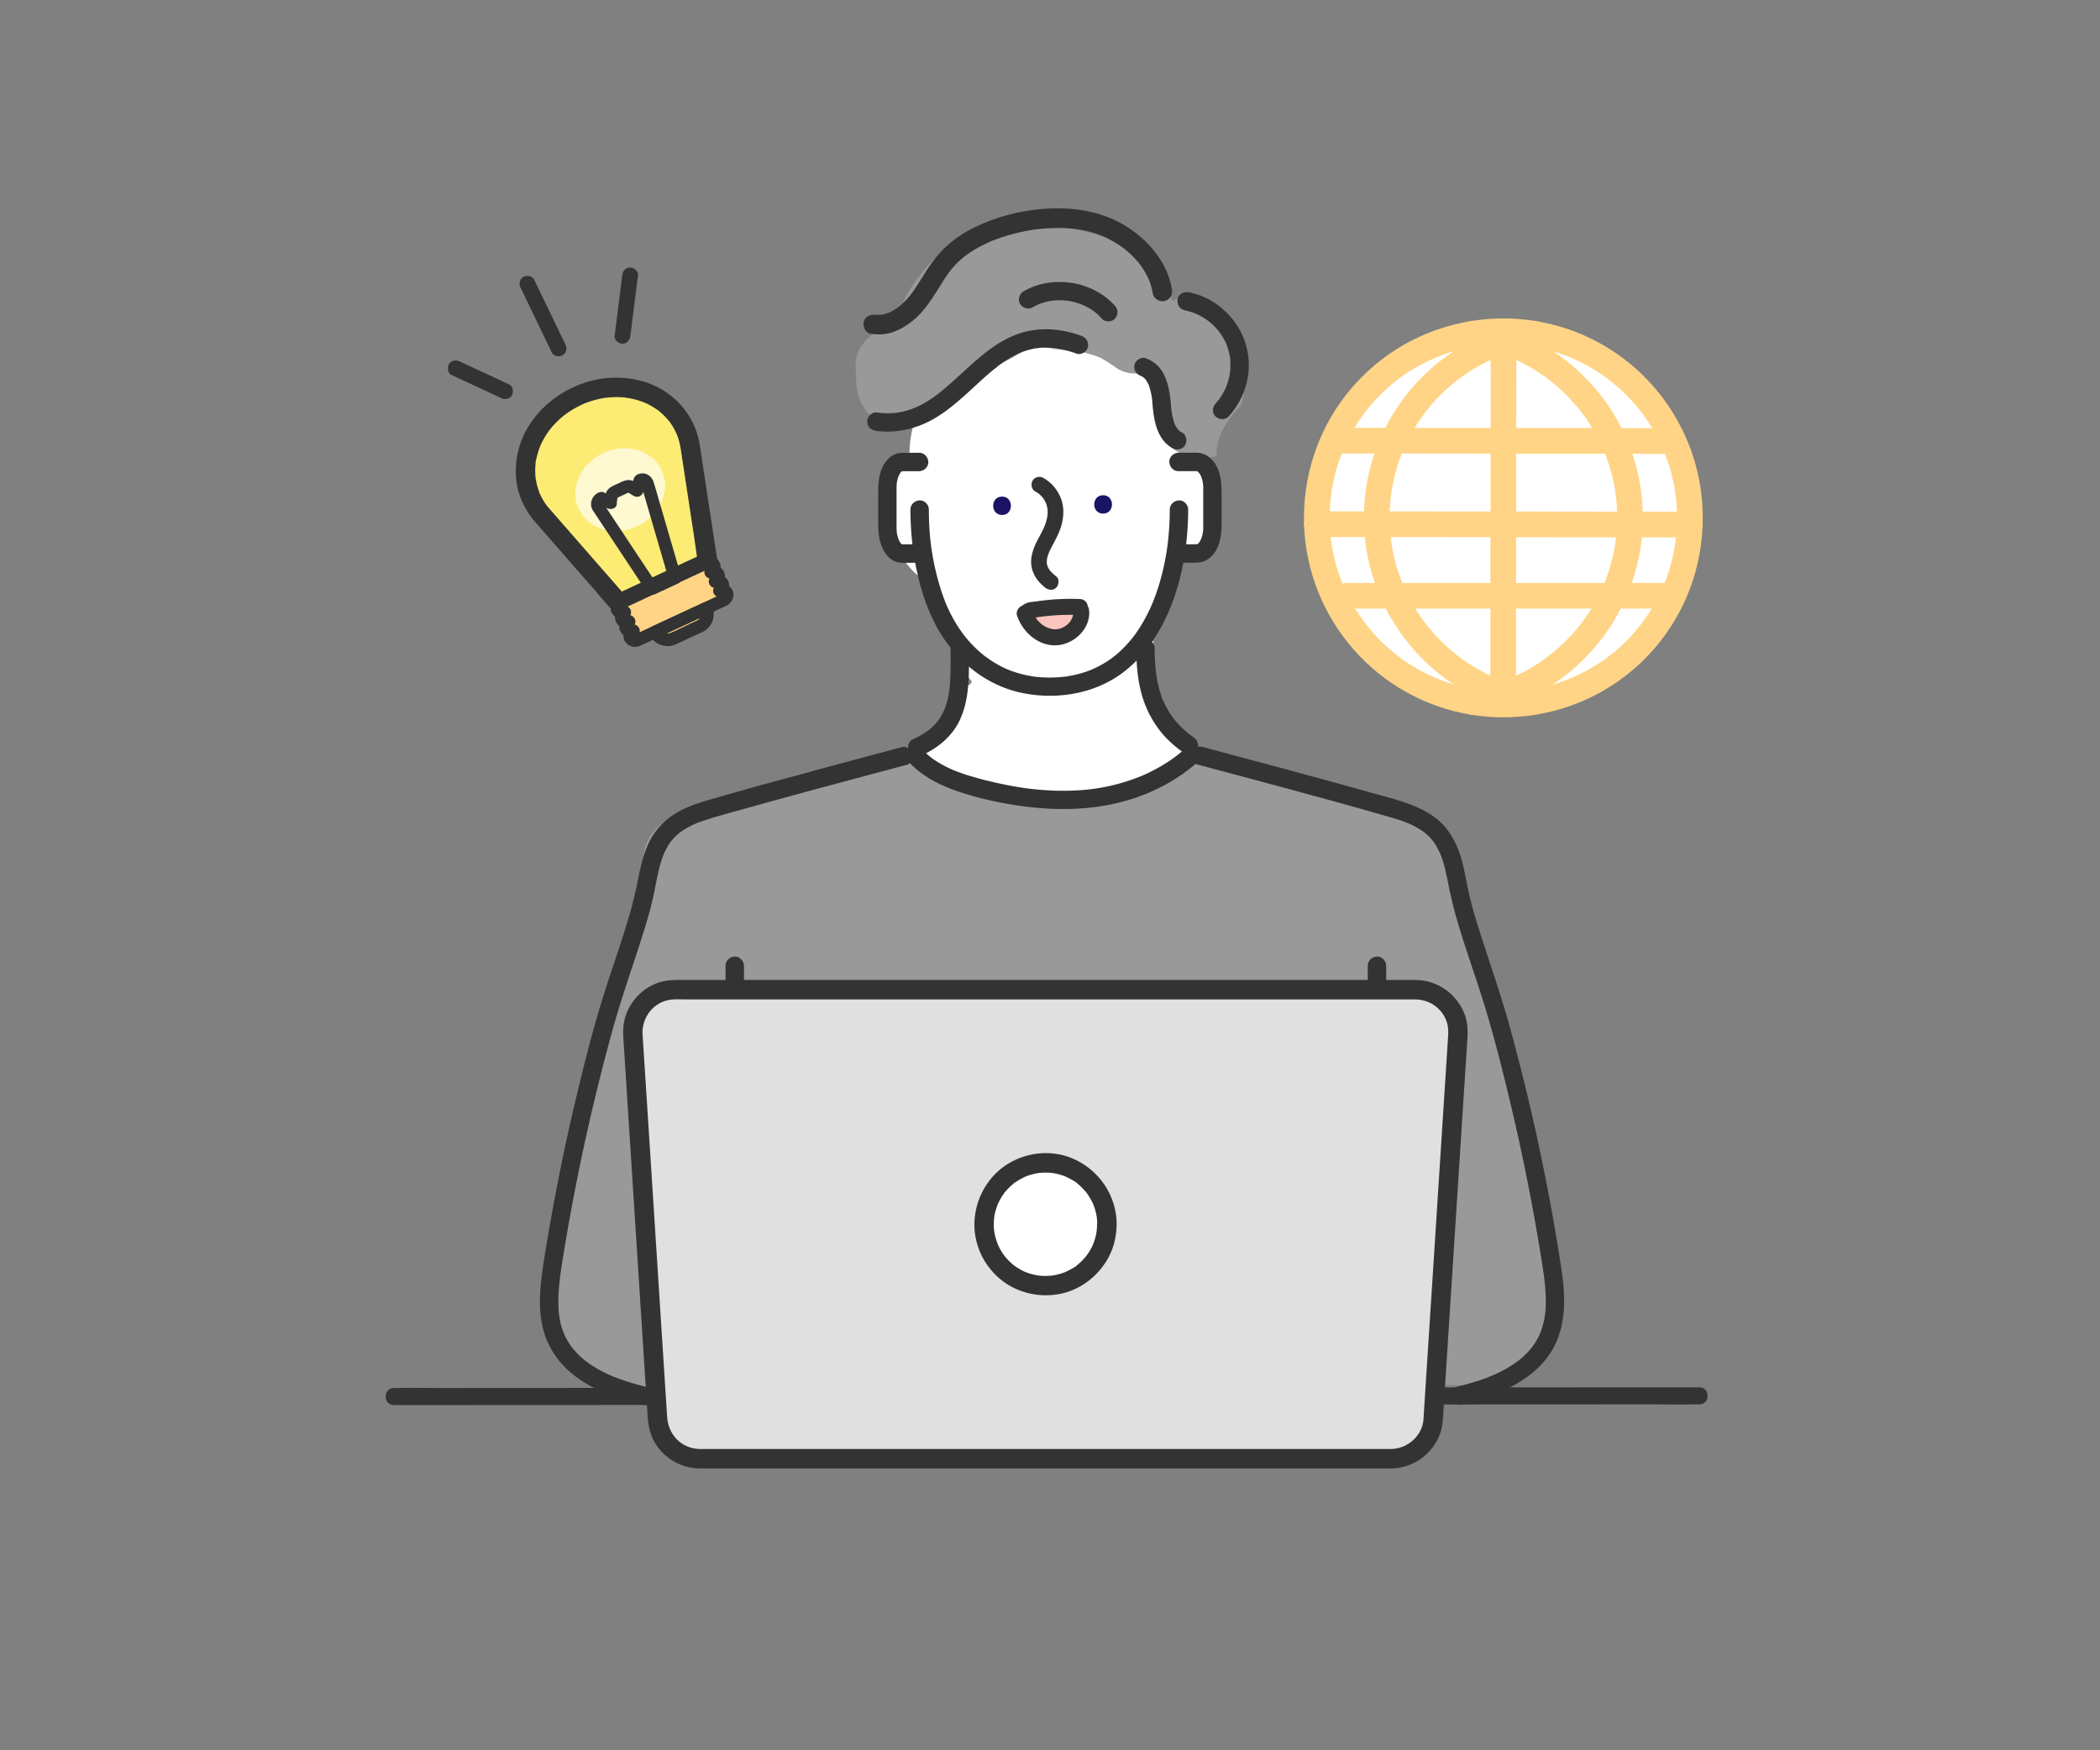 <svg xmlns="http://www.w3.org/2000/svg" id="_レイヤー_2" data-name="レイヤー 2" viewBox="0 0 600 500"><rect x="0" y="0" width="600" height="500" fill="#808080" stroke="none"/><defs><style>.cls-5{fill:#fff}.cls-7{fill:#ffd486}.cls-9{fill:#333}</style></defs><g id="design"><path d="M478.12 125.99c3.04 6.71 4.72 14.16 4.71 22.01-.03 26.53-19.43 48.5-44.8 52.57a53.738 53.738 0 0 1-17.12-.01c-24.77-4.03-43.8-25.12-44.65-50.81-.02-.62-.03-1.24-.03-1.86.03-26.53 19.43-48.5 44.8-52.57a53.738 53.738 0 0 1 17.12.01c17.86 2.9 32.74 14.68 39.97 30.66Z" class="cls-5"/><path d="M429.53 204.91h-.06c-3.06 0-6.14-.25-9.15-.74-26.76-4.35-46.83-27.19-47.73-54.3-.02-.65-.03-1.32-.03-1.99.03-28.11 20.17-51.74 47.88-56.19 2.99-.48 6.05-.72 9.09-.72h.06c3.06 0 6.14.25 9.15.74 18.85 3.06 34.82 15.31 42.72 32.77 3.35 7.41 5.05 15.32 5.04 23.52-.03 28.11-20.17 51.74-47.88 56.19-2.99.48-6.05.72-9.09.72Zm0-106.61c-2.65 0-5.32.21-7.93.63-24.14 3.87-41.69 24.46-41.71 48.96 0 .58.01 1.15.03 1.72.78 23.64 18.27 43.53 41.58 47.32 2.62.43 5.31.64 7.98.65h.05c2.66 0 5.32-.21 7.93-.63 24.14-3.87 41.69-24.46 41.71-48.96 0-7.15-1.47-14.04-4.39-20.49-6.88-15.21-20.8-25.88-37.22-28.55-2.62-.43-5.31-.64-7.98-.65h-.05Z" class="cls-7"/><path d="M438.04 204.23c-.19 0-.39-.02-.59-.05a54.8 54.8 0 0 1-9.16-2.29c-22.29-7.58-37.79-28.49-38.57-52.02-.02-.65-.04-1.32-.03-1.99 0-8.19 1.72-16.1 5.09-23.51 6.51-14.3 18.77-25.39 33.63-30.41 2.96-1.01 6.05-1.77 9.16-2.27a3.665 3.665 0 1 1 1.16 7.24c-2.71.43-5.39 1.1-7.97 1.97-12.96 4.38-23.64 14.04-29.31 26.5-2.93 6.45-4.42 13.34-4.43 20.48 0 .58.01 1.15.03 1.72.68 20.52 14.19 38.73 33.61 45.34 2.58.88 5.26 1.55 7.97 1.99 2 .32 3.36 2.21 3.03 4.2a3.666 3.666 0 0 1-3.61 3.08Z" class="cls-7"/><path d="M420.91 204.21a3.65 3.65 0 0 1-3.61-3.09c-.32-2 1.04-3.88 3.04-4.2 2.71-.43 5.39-1.1 7.97-1.97 19.44-6.57 32.99-24.75 33.71-45.25.02-.58.03-1.16.03-1.74 0-7.15-1.47-14.04-4.39-20.49-5.65-12.48-16.31-22.16-29.25-26.56-2.58-.88-5.26-1.55-7.97-1.99-2-.32-3.36-2.21-3.03-4.2.32-2 2.21-3.36 4.2-3.03 3.11.5 6.19 1.27 9.16 2.29 14.85 5.05 27.08 16.16 33.56 30.48 3.35 7.41 5.05 15.32 5.04 23.52 0 .67-.01 1.34-.04 2-.83 23.51-16.38 44.39-38.69 51.92-2.96 1-6.04 1.77-9.16 2.27-.2.03-.39.05-.58.05Z" class="cls-7"/><path d="M429.47 204.65c-2.02 0-3.66-1.64-3.66-3.67l.11-103.91c0-2.02 1.64-3.67 3.66-3.67s3.66 1.64 3.66 3.67l-.06 52.73-.05 51.19c0 2.02-1.64 3.66-3.66 3.66Z" class="cls-7"/><path d="m477.83 129.65-94.27-.1c-2.02 0-3.66-1.64-3.66-3.67 0-2.02 1.64-3.66 3.66-3.66l94.27.1a3.67 3.67 0 0 1 3.66 3.67c0 2.02-1.64 3.66-3.66 3.66Zm4.81 23.87-106.38-.11c-1.7 0-3.17-1.17-3.56-2.83l-.03-.14c-.46-1.97.76-3.94 2.73-4.41.63-.15 1.26-.12 1.83.04l105.42.11c2.02 0 3.66 1.64 3.66 3.67 0 2.02-1.64 3.66-3.66 3.66Zm-5.19 20.34h-92.66c-2.02 0-3.66-1.64-3.66-3.66s1.64-3.66 3.66-3.66h92.66c2.02 0 3.66 1.64 3.66 3.66s-1.64 3.66-3.66 3.66Z" class="cls-7"/><path d="M0 0h600v500H0z" style="fill:none"/><path d="M357.03 221.59c-.27-.65-.64-1.3-1.06-1.93-4.03-1.32-7.94-3.11-11.5-5.35-1.2.14-2.4.28-3.6.41-.04-1.03-.12-2.07-.22-3.11-1.96-1.54-3.78-3.24-5.38-5.09-4.62-5.33-6.96-12.17-6.31-19.23.12-1.29.34-2.57.62-3.83-.31-.52-.64-1.03-1.02-1.49.58-1.56 1.19-3.12 1.83-4.66.12-.26.81-1.84.86-1.96.46-1.01.92-2.02 1.4-3.02l.63-1.29c.72-2.6 1.26-5.23 1.32-7.96.09-4.21 5.16-5.54 8.2-3.65 3.17-4.12 5.52-8.63 5.68-14.01.15-5.09-1.75-10.06-5.5-13.33-.53-1.37-1.17-2.73-1.95-4.08-1.92-3.32-4.5-6.28-6.92-9.24-.16-.2-.34-.4-.52-.61-2.44-6.68-6.32-12.98-12.69-16.48a22.713 22.713 0 0 0-8.55-2.67c-1.04-.96-2.22-1.73-3.52-2.27-2.19-3.04-5.54-5.19-9.43-4.71-13.43 1.64-24.93 7.67-33.12 18.59-3.96 5.28-6.35 11.98-6.41 18.54-1.03 1.2-1.94 2.58-2.7 4.14-4.95 10.27-3.71 24.32 5.71 31.6 1.62 1.25 3.38 2.11 5.24 2.69 1.38 9.86 3.31 19.12 9.59 27.2-.22.27-.44.54-.64.82a22.14 22.14 0 0 0-4.44 2.08c-.03.5-.07 1.01-.12 1.51-.88 7.82-6.07 13.48-14.01 14.34-.34.04-.67.04-.99.02-5.51 4.28-7.76 13.51-1.8 18.65 7.52 6.49 15.04 12.97 22.56 19.46a8966 8966 0 0 0 10.81 9.32c.9.78 1.8 1.6 2.71 2.43 0 .24.02.49.02.73.13 6.33 5.48 12.42 12.12 12.12 5.08-.23 9.74-3.4 11.43-8.05 1.87-1.26 3.65-2.79 5.44-4.33 3.75-3.23 7.49-6.46 11.24-9.69 7.49-6.46 14.99-12.92 22.48-19.39 3.64-3.14 4.26-9.09 2.51-13.24Z" class="cls-5"/><path d="M350.9 120.21c1.16-1.63 2.44-3.17 3.75-4.68.02-.09.04-.19.06-.3.3-1.01.49-2.08.67-3.11.64-3.63.78-6.94-.09-10.58-1.48-6.2-5.56-11.3-10.92-14.62-2.81-1.74-6.36-2.02-9.55-1.1-1.83-6.54-6.62-12.15-13.08-14.57a21.96 21.96 0 0 0-2.58-1.78c-4.76-2.77-10.27-3.63-15.61-4.51-6.64-1.1-13.22-2.29-19.91-.93-5.82 1.18-11.03 4.54-15.3 8.56-3.55 3.34-7.01 7.59-9.38 11.86a18.376 18.376 0 0 0-2.08 6.04c-.84.9-1.65 1.82-2.45 2.75-5.48 1.17-10.29 5.83-9.99 11.84.08 1.53.15 3.05.23 4.58.25 5.15 3.56 10.47 8.9 11.69 5.7 1.3 10.29-1.07 13.69-5.57.54-.71 1.08-1.42 1.61-2.13.04-.05.06-.08.09-.12.99-1.25 1.98-2.49 3.02-3.71.7-.82 1.43-1.6 2.17-2.37 3.55-.42 7.08-1.61 10.28-2.96 4.2-1.77 8-4.01 11.48-6.83 1.16.89 2.51 1.53 4.02 1.79 2.86.5 5.6.8 8.32.9.38.09.77.16 1.15.26 1.29.33 2.57.7 3.83 1.13.25.09.5.18.76.27 1.68.87 3.26 1.87 4.79 2.97 2.14 1.53 4.86 1.98 7.51 1.59 1.12 1.12 2.47 2.07 4.02 2.81.03.02.12.07.23.14-.52 5.54-.2 10.31 2.2 15.47 2.4 5.16 9.66 7.22 14.84 5.22-.16-3.5 1.17-6.96 3.35-10.01Zm90.72 235.76c-.81-4.11-1.96-8.16-3.22-12.18a663.456 663.456 0 0 0-16.4-66.52c-.4-6.92-1.14-13.82-2.39-20.71-1.22-6.76-2.93-13.43-7.2-18.95-3.93-5.08-9.24-8-15.15-8.69-.75-.33-1.51-.62-2.29-.88-1.67-.55-3.42-.77-5.16-1.01-3.62-.48-4.3-.57-2.04-.29l-1.09-.18c-1.09-.21-2.17-.4-3.26-.65l-.51-.12c-.82-.29-1.65-.57-2.48-.84-3.53-1.25-7.05-2.5-10.58-3.75-1.69-.6-3.45-.68-5.14-.36-1.45-1.24-3.36-1.96-5.38-2.14 1.04.09-1.28-.36-1.66-.49-.84-.27-1.67-.59-2.49-.91-1.88-.74-3.74-1.52-5.73-1.92-6.07-1.23-11.14.53-15.79 4.48-1.39 1.18-2.73 2.51-3.63 3.04-.75.45-1.49.92-2.27 1.33-.39.2-.78.4-1.18.58-.6.28.16 0-.91.36-1.83.62-3.67 1.15-5.56 1.54-2.42.5-2.82.52-5.01.69-9.45.74-19.12.13-28.51-1.01-4.37-.53-8.76-1.25-13.06-2.22-1.8-.41-3.67-.85-5.37-1.58.1 0-1.19-.68-1.39-.79-.05-.03-.59-.39-.71-.45-.35-.31-.68-.65-1.01-.98-3.27-3.18-6.64-3.15-10.89-2.27-2.46.52-4.9 1.17-7.28 1.97-.39.13-.77.27-1.15.4-7.97-2.58-17.53.5-25.49 3.17-7.69 2.58-15.2 5.8-22.36 9.63-.65-.11-1.31-.15-1.97-.12-6.96.31-11.63 5.33-12.12 12.12-.28 3.86-.56 7.71-.83 11.57l-10.77 44.43c-2.11 8.68-4.21 17.37-6.32 26.05-2.01 8.28-4.11 16.52-5.01 25.01-.29 2.7-.38 5.42-.26 8.13-.68 4.68-1.11 9.42-1.02 14.05.07 3.83.73 8.01 2.86 11.28 2.62 4.03 6.41 6.16 10.87 7.65.85.29 1.71.56 2.57.82 0 .48-.02.96-.03 1.43h5.26c5.37 1.32 10.83 2.22 16.34 2.86 2.29.27 4.53-1 6.03-2.86h223.58c-.08-.77-.24-1.55-.51-2.33-.06-.17-.11-.34-.17-.51h.02c2.33-.11 4.65-.89 6.67-2.32 4.17-2.95 6.79-7.35 8.41-12.13.42-1.24.42-2.52.13-3.74 1.58-6.05 1.27-12.51.04-18.75Z" style="fill:#999"/><path d="M334.22 145.61c0 1.87-.07 3.75-.2 5.62-.07.97-.15 1.93-.25 2.89-.05.49-.11.97-.17 1.46-.03.22-.06.43-.08.65.09-.84-.01.06-.04.28-.58 3.95-1.45 7.87-2.69 11.67-.31.95-.64 1.89-1 2.83-.17.44-.34.88-.52 1.31-.05.13-.12.25-.16.38.01-.05.25-.58.07-.17-.11.25-.22.51-.33.76-.81 1.79-1.71 3.54-2.73 5.22-.5.83-1.04 1.64-1.6 2.44-.26.37-.54.74-.81 1.1-.22.3.41-.52.07-.09-.07.08-.13.17-.2.25-.17.21-.34.42-.51.62a34.592 34.592 0 0 1-4.03 4.09c-.16.14-.33.27-.49.41-.1.08-.72.55-.36.29.35-.26-.3.22-.37.28l-.65.47c-.8.55-1.62 1.07-2.47 1.54-.86.48-1.75.91-2.65 1.32-.27.12-.16-.06.17-.07-.07 0-.26.11-.31.13-.23.09-.47.19-.71.27a30.834 30.834 0 0 1-4.58 1.33c-.47.1-.94.19-1.42.27-.29.05-.61.13-.91.14.06 0 .63-.08.15-.02l-.56.06c-2.39.25-4.8.28-7.19.08l-.94-.09c-.14-.02-.28-.04-.42-.05.59.06.21.03.08 0-.64-.1-1.28-.21-1.92-.34a31.804 31.804 0 0 1-5.05-1.48l-.45-.18c-.08-.03-.48-.19-.13-.05.4.16-.19-.08-.22-.1-.15-.07-.29-.13-.44-.2-1.04-.48-2.06-1.02-3.04-1.61-.98-.59-1.88-1.27-2.82-1.91-.33-.22.49.4 0 0l-.3-.24c-.2-.16-.39-.32-.58-.48a34.26 34.26 0 0 1-3.71-3.64c-.36-.4-.7-.82-1.04-1.23l-.24-.3c-.39-.49.24.33 0 0-.19-.26-.38-.51-.57-.77a41.5 41.5 0 0 1-4.26-7.44c-.11-.24-.22-.47-.31-.72.22.58.06.14 0 0-.07-.18-.15-.36-.22-.55-.54-1.37-1.02-2.75-1.46-4.16-.94-3.02-1.67-6.1-2.21-9.22-.13-.78-.25-1.56-.37-2.35a3.14 3.14 0 0 1-.01-.09c-.02-.17-.04-.35-.07-.52l-.15-1.31c-.17-1.56-.29-3.13-.36-4.7-.07-1.37-.09-2.75-.09-4.12s-1.21-2.69-2.63-2.63c-1.42.06-2.63 1.15-2.63 2.63 0 6.47.71 12.97 2.22 19.27 1.33 5.54 3.29 11.03 6.26 15.92 5.2 8.55 13.46 15.12 23.37 17.18 9.36 1.95 19.73.48 27.7-4.99 7.11-4.89 11.89-12.19 15-20.12 3.04-7.76 4.46-16.18 4.75-24.48.03-.92.05-1.85.05-2.77 0-1.37-1.21-2.69-2.63-2.63-1.42.06-2.62 1.15-2.63 2.63Z" class="cls-9"/><path d="M336.71 134.59h5.24c.45-.03-.45-.15-.18-.04.06.03.15.03.21.05.48.13.03.14-.08-.05.04.08.39.24.46.28.23.13-.23-.14-.22-.17 0 0 .21.2.24.22.08.08.15.17.23.25.25.26 0-.09-.08-.12.13.04.33.51.4.63.13.23.24.46.35.7-.22-.48 0 .03.06.25.08.24.15.49.21.73.04.14.07.29.1.44.01.07.12.69.06.33-.05-.34.01.16.02.23l.03.36c.01.24.02.49.02.73v11.28c0 .48-.03.96-.08 1.44.06-.59-.07.31-.1.43-.06.29-.14.57-.22.85-.04.13-.37.95-.1.35-.1.21-.19.42-.3.62-.11.19-.23.37-.34.56-.27.45.09-.11.09-.1 0 .07-.24.27-.28.32-.08.08-.17.15-.24.23-.17.22.51-.31.09-.07-.06.04-.13.08-.2.12-.37.26-.03-.05.16-.04-.08 0-.88.26-.36.12.38-.1.14-.02.01-.03-.51-.03-1.02 0-1.53 0h-3.67c-1.37 0-2.69 1.21-2.63 2.63.06 1.42 1.15 2.63 2.63 2.63h3.4c1.57 0 3.07.07 4.51-.7 3.67-1.97 4.41-6.65 4.41-10.4v-8.44c0-3.56-.26-7.39-2.93-10.06-1.08-1.08-2.47-1.74-3.99-1.82-.47-.03-.94 0-1.4 0h-3.99c-1.37 0-2.69 1.21-2.63 2.63.06 1.42 1.15 2.63 2.63 2.63Zm-74.09-5.25h-3.43c-1.48 0-2.95-.04-4.26.82-3.4 2.23-4.03 6.58-4.03 10.33v8.34c0 3.52.23 7.13 2.63 9.93.8.93 1.96 1.7 3.19 1.9.67.11 1.29.11 1.96.11h3.93c1.37 0 2.69-1.21 2.63-2.63-.06-1.42-1.15-2.63-2.63-2.63h-4.71c-.09 0-.19-.02-.28 0-.31.05.58.17.29.05a.828.828 0 0 0-.27-.07c-.23-.01.3.08.3.14 0-.01-.28-.15-.31-.17-.5-.27.27.3 0 0-.03-.03-.46-.46-.44-.47.03-.02.29.45.15.19-.05-.1-.13-.2-.19-.3-.13-.21-.25-.43-.36-.66-.04-.08-.18-.47-.07-.14.11.32 0 0-.01-.06-.09-.27-.18-.53-.25-.8-.07-.25-.12-.5-.17-.75-.03-.15-.05-.3-.08-.45-.08-.41.05.63 0-.11-.06-.84-.05-1.67-.05-2.51v-9.97c0-.41.03-.82.05-1.22 0-.04.04-.43 0-.12-.04.34.02-.14.04-.22.06-.33.13-.65.21-.97.06-.24.14-.47.22-.71.03-.1.08-.19.11-.29-.16.51-.1.22-.03.08.1-.2.19-.4.3-.59.06-.1.13-.2.19-.31.26-.43 0 .08-.06.04-.01 0 .41-.44.44-.47.2-.21.18.04-.18.12.07-.02.18-.12.24-.16-.01 0 .25-.12.25-.13-.12.05-.25.11-.37.16.06-.02.13-.04.2-.06 0 0 .56-.13-.01-.01-.41.08-.18.02-.07.03.42.03.87 0 1.29 0h3.62c1.37 0 2.69-1.21 2.63-2.63-.06-1.42-1.15-2.63-2.63-2.63Z" class="cls-9"/><path d="M286.3 147.11c3.38 0 3.38-5.25 0-5.25s-3.38 5.25 0 5.25Zm28.87-.39c3.38 0 3.38-5.25 0-5.25s-3.38 5.25 0 5.25Z" style="fill:#1b1464"/><path d="M295.82 140.41c.23.13.46.27.68.42l.28.19c-.27-.19.02.02.07.06.38.33.73.68 1.06 1.06.29.33.09.12.04.04.06.08.12.17.18.26.13.2.26.4.38.61.12.21.22.42.32.64.11.24-.02-.04-.03-.07.06.16.12.31.17.47.15.45.24.89.33 1.35.05.26-.01-.08-.02-.11 0 .1.02.2.02.29.02.31.03.62.02.92 0 .29-.03.59-.06.88.03-.27-.08.44-.1.52-.13.63-.31 1.24-.52 1.85-.66 1.88-1.92 3.74-2.79 5.71-.84 1.91-1.46 3.92-1.17 6.03.35 2.6 1.9 4.72 3.93 6.32.95.75 2.25.93 3.18 0 .78-.78.96-2.42 0-3.18-.46-.36-.9-.74-1.31-1.16-.18-.19-.36-.38-.52-.58-.17-.2 0 0 .03.04-.1-.14-.19-.27-.28-.42-.12-.19-.22-.39-.33-.59-.02-.04-.14-.32-.04-.07.11.27-.03-.09-.05-.15-.06-.2-.12-.39-.16-.59-.02-.08-.02-.17-.05-.26-.08-.25 0 .42.01 0 0-.41 0-.8.04-1.21-.04.41 0 .11.04-.1.05-.24.11-.48.18-.71.13-.43.28-.85.45-1.26-.17.42.09-.19.14-.29.12-.25.24-.5.37-.75 1.16-2.26 2.46-4.44 3.07-6.93.57-2.29.63-4.79-.18-7.04-.94-2.59-2.71-4.72-5.11-6.08-1.02-.58-2.51-.28-3.08.81-.56 1.07-.29 2.46.81 3.08Zm-24.23 44.83c0 2.22.03 4.44-.02 6.67-.02 1.06-.07 2.12-.14 3.18-.04.5-.08 1-.13 1.5-.02.23-.05.46-.08.69-.05.48 0-.14.03-.18-.06.09-.06.4-.08.51-.15.95-.34 1.89-.58 2.81-.12.45-.26.9-.41 1.35-.08.23-.16.47-.25.7-.04.1-.08.2-.12.31-.18.48.24-.52 0-.02-.4.85-.82 1.68-1.34 2.46-.12.19-.25.37-.38.55-.44.61.23-.26-.16.21-.33.4-.68.79-1.04 1.17-.4.41-.82.8-1.26 1.17-.1.08-.19.16-.29.24-.44.37.37-.26-.07.06-.26.19-.53.38-.8.57-1.19.8-2.45 1.47-3.76 2.06-1.26.57-1.66 2.49-.94 3.59.84 1.3 2.25 1.55 3.59.94 4.44-2.01 8.42-5.21 10.64-9.62 2.04-4.08 2.63-8.62 2.79-13.13.09-2.59.06-5.18.06-7.77 0-1.37-1.21-2.69-2.63-2.63-1.42.06-2.63 1.15-2.63 2.63Zm53.07 0c0 4.4.36 8.87 1.54 13.12 1.18 4.22 3.22 8.11 6.08 11.43 1.77 2.06 3.86 3.8 6.08 5.36 1.13.79 2.97.24 3.59-.94.71-1.34.26-2.75-.94-3.59-.22-.15-.43-.31-.65-.46-.13-.1-.66-.5-.27-.19-.46-.36-.9-.72-1.34-1.11a28.55 28.55 0 0 1-2.23-2.17c-.32-.34-.62-.7-.92-1.06-.09-.1-.6-.78-.2-.24-.15-.21-.31-.42-.46-.63-.56-.78-1.07-1.6-1.53-2.44a26.31 26.31 0 0 1-.93-1.87c-.04-.09-.08-.17-.12-.26-.14-.32-.15-.24 0 .02-.47-.76-.69-1.84-.95-2.69-.28-.92-.51-1.86-.7-2.81-.09-.45-.18-.9-.25-1.35l-.12-.78c-.01-.1-.03-.2-.04-.3-.05-.33.06.52 0 0-.26-2.34-.39-4.69-.39-7.05 0-1.37-1.21-2.69-2.63-2.63-1.42.06-2.63 1.15-2.63 2.63Z" class="cls-9"/><path d="M257.59 213.45c-17.87 4.81-35.78 9.49-53.56 14.63-4.01 1.16-8.08 2.33-11.6 4.66-3.1 2.05-5.59 4.86-7.15 8.24-1.44 3.14-2.23 6.46-2.9 9.83-.74 3.71-1.59 7.36-2.66 10.99-2.51 8.58-5.63 16.98-8.2 25.54-2.62 8.71-4.84 17.57-6.95 26.42a609.523 609.523 0 0 0-8.13 40.07c-.73 4.37-1.51 8.75-1.93 13.16-.4 4.15-.38 8.4.62 12.48.92 3.73 2.74 7.13 5.27 10.01 4.67 5.32 11.47 8.41 18.11 10.47 1.62.5 3.26.94 4.91 1.35 1.38.34 2.85-.44 3.23-1.83.37-1.34-.45-2.89-1.83-3.23-3.32-.81-6.58-1.8-9.75-3.07-.05-.02-.46-.19-.12-.05-.17-.07-.33-.14-.49-.21-.41-.18-.82-.37-1.22-.56-.72-.34-1.43-.71-2.13-1.1-.69-.38-1.37-.79-2.03-1.22-.37-.24-.73-.48-1.08-.73-.14-.1-.28-.2-.42-.31-.68-.49.36.3-.29-.22a24.925 24.925 0 0 1-3.5-3.39c-.11-.13-.22-.26-.32-.4.25.31-.02-.03-.06-.08-.25-.35-.5-.7-.73-1.06-.45-.69-.86-1.41-1.22-2.16-1.6-3.28-2-6.99-1.93-10.7.07-4.02.66-7.63 1.29-11.55.72-4.45 1.48-8.89 2.29-13.32 1.6-8.68 3.38-17.33 5.35-25.94 1.99-8.66 4.16-17.29 6.53-25.85 2.32-8.41 5.22-16.63 7.89-24.94 1.31-4.07 2.6-8.17 3.56-12.33.72-3.12 1.2-6.3 2.02-9.4.2-.74.41-1.47.65-2.2.12-.36.25-.72.38-1.07.08-.2.15-.39.23-.59-.17.41.1-.21.14-.29.32-.69.68-1.35 1.08-2 .18-.29.37-.57.56-.85-.04.05.46-.62.26-.35-.11.14.3-.36.37-.44 1.22-1.4 2.21-2.19 3.75-3.11 1.7-1.02 3.19-1.65 5.04-2.27 4.07-1.37 8.26-2.44 12.39-3.6 4.4-1.24 8.81-2.46 13.22-3.66 8.66-2.36 17.33-4.67 26-6.99 2.15-.58 4.3-1.15 6.46-1.73 3.26-.88 1.88-5.94-1.4-5.06Z" class="cls-9"/><path d="M207.3 275.89v111.17c0 1.51-.03 3.02 0 4.53v.2c0 1.37 1.21 2.69 2.63 2.63 1.42-.06 2.63-1.15 2.63-2.63V280.62c0-1.51.03-3.02 0-4.53v-.2c0-1.37-1.21-2.69-2.63-2.63-1.42.06-2.63 1.15-2.63 2.63Zm183.49 0v111.17c0 1.51-.03 3.02 0 4.53v.2c0 1.37 1.21 2.69 2.63 2.63 1.42-.06 2.63-1.15 2.63-2.63V280.62c0-1.51.03-3.02 0-4.53v-.2c0-1.37-1.21-2.69-2.63-2.63-1.42.06-2.63 1.15-2.63 2.63ZM334.81 82.48c-1.26-7.27-6.3-13.4-12.34-17.38-5.77-3.81-12.52-5.47-19.37-5.58-6.72-.11-13.59 1.05-19.89 3.39-3.1 1.15-6.14 2.56-8.9 4.39-3.01 2-5.53 4.38-7.7 7.27-1.34 1.78-2.5 3.69-3.68 5.58-.62.98-1.24 1.95-1.9 2.9-.33.47-.67.94-1.02 1.4.36-.47-.1.12-.15.17-.19.23-.39.46-.59.69-.72.8-1.5 1.52-2.32 2.23-.58.5.46-.31-.16.12-.25.18-.49.35-.75.52-.44.29-.89.56-1.36.8-.2.1-.4.2-.6.29-.29.13-.27.12.06-.02-.14.05-.27.11-.41.16-.48.17-.98.31-1.48.42-.21.04-.43.1-.64.11.79-.07-.2 0-.34 0h-.66c-.15 0-1.12-.12-.36 0-1.44-.21-3.08.36-3.45 1.96-.3 1.33.41 3.22 1.96 3.45 2.19.32 4.36.23 6.47-.52 2.05-.73 3.83-1.82 5.52-3.18 3.2-2.57 5.41-6.08 7.56-9.52 1.05-1.68 2.1-3.36 3.3-4.93-.37.49.13-.16.17-.21.16-.19.31-.38.48-.57.26-.3.52-.59.79-.87.52-.55 1.07-1.07 1.64-1.56.27-.23.54-.46.82-.68.04-.03.27-.23.28-.22-.03-.02-.52.39 0 0 .64-.47 1.3-.92 1.97-1.35 1.28-.81 2.62-1.54 4-2.19.35-.17.71-.33 1.06-.49.18-.08.36-.17.54-.23-.72.27-.08.04.06-.02.8-.32 1.6-.62 2.42-.9 1.52-.52 3.07-.97 4.63-1.35 1.6-.39 3.22-.71 4.85-.95.17-.02.33-.05.5-.07.69-.1-.64.08.05 0 .4-.05.79-.1 1.19-.14.85-.09 1.71-.16 2.57-.2 1.54-.08 3.08-.1 4.63-.04.74.03 1.49.08 2.23.15.36.03.73.07 1.09.12.25.03.67.22-.03 0 .21.07.48.07.7.11 1.36.22 2.72.52 4.04.92.84.26 1.67.55 2.49.87.11.05.81.29.14.05.2.07.4.18.6.27.4.18.79.37 1.18.57.9.46 1.77.96 2.62 1.5.42.27.83.55 1.24.84.17.12.34.25.52.38.25.19.23.17-.06-.05.11.09.22.17.33.26 1.46 1.17 2.81 2.49 4 3.93.13.15.27.31.38.48-.42-.63.09.13.17.25.28.38.54.77.79 1.17.46.73.89 1.49 1.27 2.27.09.18.17.36.25.54.05.12.11.24.16.36-.15-.37-.17-.41-.06-.12.16.43.32.86.46 1.3.28.87.49 1.77.65 2.67.25 1.45 2.1 2.39 3.45 1.96 1.56-.5 2.23-1.9 1.96-3.45Zm3.51 6.14c.58.11 1.16.25 1.73.42.3.09.6.19.9.29.13.05.26.09.39.14.07.03.62.24.27.1-.32-.13.09.04.17.08.16.07.32.15.47.22.25.12.5.25.74.38.55.3 1.09.63 1.61.98.23.16.46.32.68.49.39.29.04.03-.03-.03.11.09.22.18.33.26.48.4.95.83 1.39 1.28.42.42.82.86 1.19 1.32.05.06.33.41.12.14-.21-.27.06.09.11.15.21.28.41.57.6.86.32.5.62 1.01.9 1.53.13.25.25.5.37.75.06.13.11.26.17.38-.27-.58.02.06.05.15.44 1.15.74 2.34.94 3.55.08.5 0 .05 0-.05.01.14.03.29.05.43.03.33.05.65.07.98.03.66.02 1.31-.02 1.97-.02.29-.04.58-.07.87 0 .09-.07.55-.02.19.06-.42-.05.29-.05.3-.11.65-.25 1.29-.43 1.92-.19.67-.43 1.31-.66 1.97-.13.37.18-.38.01-.02-.08.17-.15.33-.23.5-.16.33-.32.65-.49.97-.35.64-.73 1.26-1.16 1.85-.08.12-.17.24-.26.35.21-.3.09-.11-.06.07-.25.31-.52.61-.79.91-.93 1.01-1.07 2.73 0 3.71 1.02.93 2.72 1.08 3.71 0 4.08-4.4 6.27-10.56 5.7-16.56-.57-6.05-3.65-11.34-8.45-15.03-2.5-1.92-5.46-3.29-8.56-3.89-1.34-.26-2.9.38-3.23 1.83-.3 1.3.39 2.95 1.83 3.23Z" class="cls-9"/><path d="M318.53 87.33c-4.99-5.59-13.03-7.81-20.27-6.33-2.04.42-4.04 1.2-5.84 2.25-1.19.69-1.71 2.4-.94 3.59.77 1.2 2.32 1.68 3.59.94.46-.27.94-.52 1.42-.74.12-.06.24-.11.37-.16-.32.13-.34.15-.07.04.19-.07.37-.14.56-.21.94-.33 1.91-.58 2.9-.75l.4-.06c-.37.05-.4.05-.1.01.27-.03.53-.06.8-.08a18.803 18.803 0 0 1 2.9.01c.23.02.47.04.7.07.3.04.27.03-.1-.02l.4.06c.99.16 1.97.4 2.92.72.45.15.88.31 1.32.49-.65-.26.17.08.29.14a18.109 18.109 0 0 1 1.93 1.06c.23.14.45.29.67.44.11.07.81.61.27.18.78.63 1.51 1.31 2.18 2.06.92 1.03 2.79 1 3.71 0 1.01-1.1.98-2.62 0-3.71Zm-9.54 8.61c-4.86-1.76-10.07-2.44-15.16-1.38-4.1.85-7.89 2.9-11.22 5.39-3.49 2.61-6.63 5.62-9.85 8.54-1.51 1.37-3.06 2.7-4.66 3.98-.4.32.52-.39.1-.08-.11.08-.21.16-.32.24-.18.13-.36.27-.54.4-.43.32-.87.62-1.32.92-.85.57-1.72 1.1-2.62 1.58-.51.27-1.02.53-1.55.77-.12.06-.24.11-.36.16-.42.19-.13-.09.14-.06-.21-.03-.67.27-.87.34-1.06.39-2.15.71-3.25.94-.32.07-.64.12-.95.18-.09.01-.18.03-.28.04-.46.08.72-.08 0 0-.62.06-1.24.12-1.87.14-1.33.04-2.67-.04-3.99-.21-1.37-.18-2.68 1.33-2.63 2.63.07 1.57 1.16 2.44 2.63 2.63 4.72.61 9.39-.18 13.73-2.09 3.91-1.72 7.34-4.41 10.54-7.2 3.12-2.72 6.06-5.65 9.26-8.27.12-.1 1.12-.78 1.1-.88.01.08-.56.42-.11.08.11-.08.21-.16.32-.24.21-.16.43-.32.64-.47.82-.59 1.66-1.15 2.53-1.67.86-.51 1.75-.99 2.66-1.4.2-.09.4-.17.6-.26-.84.41 0 0 .22-.08.47-.18.95-.34 1.43-.49.53-.16 1.07-.3 1.61-.42.31-.07.62-.13.93-.18.09-.02.18-.03.27-.05.09-.01.18-.03.27-.04.28-.04.18-.03-.29.04.14.08.65-.07.83-.09.33-.03.66-.05.99-.06.61-.02 1.21-.02 1.82 0 .63.03 1.26.09 1.89.15.57.06-.65-.1-.08-.01.21.03.42.06.63.1l.96.18c1.5.31 2.97.75 4.41 1.28 1.29.47 2.93-.53 3.23-1.83.34-1.48-.45-2.73-1.83-3.23Zm17 11.46c.27.1.24.09-.11-.05.11.05.22.11.33.17.13.07.54.24.61.39-.29-.23-.33-.26-.11-.08.09.08.18.16.26.24.11.11.45.37.48.53-.22-.3-.25-.33-.08-.1.07.1.14.2.2.3.13.21.25.42.37.64.11.21.25.45.32.68-.21-.7.03.13.08.27.32.93.54 1.9.71 2.87.02.15.2 1.02.05.28.05.25.06.52.09.78.05.51.09 1.03.13 1.54.4 4.55 1.34 9.77 5.72 12.2 1.2.67 2.92.33 3.59-.94.65-1.23.34-2.88-.94-3.59-.14-.08-.58-.25-.65-.4.28.23.31.25.09.07-.09-.08-.18-.16-.27-.25-.18-.17-.33-.35-.5-.53-.18-.22-.15-.19.08.1l-.21-.3c-.13-.21-.26-.42-.37-.64-.07-.12-.47-.88-.13-.23-.23-.45-.36-.98-.5-1.46-.14-.51-.26-1.03-.35-1.55-.05-.26-.09-.53-.13-.79-.04-.3-.04-.27 0 .1-.02-.13-.03-.27-.05-.4-.12-1.04-.18-2.08-.29-3.12-.26-2.43-.72-4.78-1.78-7-1.08-2.26-2.91-3.91-5.24-4.79-1.29-.48-2.93.54-3.23 1.83-.34 1.49.45 2.71 1.83 3.23Zm16.19 111.01c17.41 4.69 34.86 9.25 52.19 14.23 3.82 1.1 7.59 2.02 10.91 4.02 1.55.93 2.59 1.77 3.83 3.21.37.44.64.79 1.1 1.54.45.72.82 1.47 1.18 2.23.03.07.2.46.04.07.07.15.13.31.19.47.15.39.3.79.43 1.19.26.77.48 1.54.69 2.32.4 1.54.72 3.11 1.03 4.67.72 3.63 1.57 7.19 2.61 10.74 2.46 8.42 5.51 16.65 8.05 25.04 2.55 8.42 4.71 16.98 6.77 25.54 2.08 8.64 3.97 17.33 5.67 26.06.85 4.36 1.65 8.73 2.4 13.12.37 2.16.73 4.32 1.08 6.49.31 1.95.65 4.01.86 5.8.45 3.71.7 7.86.08 11.31-.33 1.83-.87 3.72-1.63 5.25-.35.7-.73 1.38-1.16 2.04-.21.32-.43.64-.66.95-.06.08-.4.51-.13.18a23.652 23.652 0 0 1-3.93 3.86c-.38.3.49-.34-.19.14-.14.1-.28.2-.42.31-.32.23-.64.45-.97.66-.7.46-1.41.89-2.14 1.29-.7.39-1.41.75-2.13 1.1a38.175 38.175 0 0 1-1.72.78c.39-.17-.34.14-.37.15-1.55.62-3.12 1.17-4.72 1.66-1.58.49-3.17.91-4.78 1.31-1.38.34-2.2 1.89-1.83 3.23.39 1.4 1.85 2.17 3.23 1.83 6.89-1.68 13.79-4.11 19.45-8.5 2.71-2.11 5.08-4.72 6.7-7.76 2.01-3.74 2.86-7.93 2.99-12.15.13-4.18-.45-8.35-1.09-12.46a612.576 612.576 0 0 0-7.71-40.25 612.41 612.41 0 0 0-6.61-26.38c-2.39-8.7-5.36-17.21-8.13-25.79-1.31-4.07-2.6-8.17-3.56-12.33-.76-3.29-1.25-6.64-2.15-9.89-.94-3.4-2.38-6.59-4.64-9.31-2.6-3.14-6.28-5.15-10.04-6.56-4.11-1.55-8.45-2.59-12.68-3.78-4.4-1.24-8.8-2.46-13.2-3.66-8.95-2.44-17.91-4.83-26.87-7.23-2.21-.59-4.42-1.19-6.63-1.78-3.27-.88-4.66 4.18-1.4 5.06Z" class="cls-9"/><path d="M308.92 174.31c.47 3.96-3.29 7.68-7.27 7.73-3.99.05-7.62-3.04-8.83-6.84l1.39-.83c4.73-.84 9.56-1.17 14.37-.98" style="fill:#fbc4bd"/><path d="M306.63 174.31c.03.27.04.53.04.8 0 .12-.08.7.01.18-.07.43-.2.82-.33 1.24-.06.15-.05.12.04-.09-.06.12-.11.24-.18.36-.09.18-.19.35-.3.52-.07.11-.36.5-.11.19-.17.21-.35.41-.54.6-.14.14-.29.28-.44.42-.46.43.34-.21-.18.14-.39.27-.8.5-1.23.72.35-.18-.07.03-.2.07-.19.07-.38.12-.58.17-.1.03-.93.15-.39.1-.2.02-.4.03-.61.04-.21 0-.41 0-.62-.02-.14 0-.27-.02-.41-.04.24.03.27.03.1 0-.42-.12-.85-.21-1.27-.34-.5-.16.23.14-.21-.08-.24-.12-.49-.24-.72-.38-.18-.1-.35-.21-.52-.33-.03-.02-.57-.41-.2-.13-.38-.3-.73-.63-1.06-.98-.14-.15-.28-.31-.41-.46-.34-.39.11.2-.15-.19-.27-.4-.53-.81-.76-1.24-.09-.18-.19-.37-.27-.56.19.45-.11-.34-.13-.42l-1.05 2.58c.23-.14.46-.28.7-.41l.45-.27c.05-.03.1-.07.16-.09.16-.08-.07 0-.06.05-.18.09-.17.11 0 .06.09-.02.18-.03.27-.05.23-.04.46-.08.68-.11.37-.06.73-.11 1.1-.16-.19.03.22-.03.22-.03.18-.02.37-.05.55-.07.41-.05.83-.09 1.24-.14 3.08-.31 6.19-.39 9.28-.28 1.2.04 2.34-1.08 2.28-2.28-.06-1.28-1-2.24-2.28-2.28-3.28-.12-6.57-.02-9.83.34-.89.1-1.78.21-2.67.34-.79.11-1.7.15-2.47.39-.69.22-1.32.69-1.94 1.06-.83.5-1.37 1.62-1.05 2.58 1.56 4.72 6.05 8.74 11.23 8.51 5.03-.22 9.88-4.76 9.36-10.01-.12-1.19-.97-2.34-2.28-2.28-1.14.05-2.41 1.01-2.28 2.28Zm-46.7 43.64c3.83 4.03 8.91 6.5 14.12 8.25 5.53 1.85 11.31 3.12 17.08 3.96 11.7 1.7 23.86 1.35 35.02-2.88 5.88-2.23 11.33-5.39 16.02-9.59 1.03-.92 1.01-2.79 0-3.71-1.1-1.01-2.62-.98-3.71 0-.48.43-.96.84-1.45 1.25-.25.2-.5.4-.74.6.04-.03.3-.23.06-.05l-.48.36c-1.02.76-2.07 1.47-3.16 2.14a50.17 50.17 0 0 1-3.43 1.93c-.53.27-1.07.53-1.61.79-.29.13-.58.27-.87.4-.15.06-.29.13-.44.19-.45.2.13-.05-.14.06-2.38.95-4.79 1.78-7.28 2.42a56.84 56.84 0 0 1-5.64 1.16l-.83.12c-.52.08-.12.02-.01 0l-.71.09c-5.83.69-11.74.56-17.56-.13-.37-.04-.73-.09-1.1-.14.42.06-.6-.09-.67-.1-.73-.11-1.46-.22-2.19-.35-1.46-.25-2.91-.53-4.35-.84-2.78-.59-5.54-1.27-8.26-2.08-1.36-.4-2.71-.84-4.03-1.35-.33-.12-.66-.25-.99-.39-.15-.06-.29-.12-.44-.18.35.15.06.02-.13-.06-.64-.28-1.28-.58-1.9-.9-1.24-.63-2.44-1.35-3.58-2.15-.13-.09-.25-.18-.37-.27-.16-.12-.4-.31-.11-.08-.27-.22-.54-.44-.8-.66-.56-.48-1.09-.99-1.59-1.53-.95-1-2.77-1.03-3.71 0-.98 1.07-1.01 2.65 0 3.71ZM112.55 401.37h10.03c9.02 0 18.04 0 27.06-.01 13.42 0 26.85-.01 40.27-.02 16.27 0 32.53-.02 48.8-.03 17.94 0 35.87-.02 53.81-.03 17.98 0 35.97-.02 53.95-.03 16.88 0 33.76-.02 50.65-.03 14.17 0 28.34-.02 42.51-.02 10.26 0 20.52-.01 30.78-.02 4.83 0 9.66.09 14.49 0h.63c3.13 0 3.13-4.86 0-4.86H475.5c-9.02 0-18.04 0-27.06.01-13.42 0-26.85.01-40.27.02-16.27 0-32.53.02-48.8.03-17.94 0-35.87.02-53.81.03-17.98 0-35.97.02-53.95.03-16.88 0-33.76.02-50.65.03-14.17 0-28.34.02-42.51.02-10.26 0-20.52.01-30.78.02-4.83 0-9.66-.09-14.49 0h-.63c-3.13 0-3.13 4.86 0 4.86Z" class="cls-9"/><path d="M397.42 416.71H199.94c-6.38 0-11.66-4.95-12.07-11.32l-7.06-109.81c-.45-6.97 5.08-12.87 12.07-12.87h211.6c6.98 0 12.52 5.9 12.07 12.87l-7.06 109.81c-.41 6.36-5.69 11.32-12.07 11.32Z" style="fill:#e0e0e0"/><path d="M397.42 413.94H205.24c-1.72 0-3.44.01-5.16 0-5.27-.04-9.14-4-9.47-9.18-.21-3.31-.43-6.62-.64-9.93l-1.2-18.7-1.5-23.4c-.51-7.89-1.02-15.79-1.52-23.68-.43-6.63-.85-13.26-1.28-19.89-.26-3.97-.51-7.94-.77-11.91-.04-.61-.09-1.22-.12-1.82-.23-4.88 3.21-9.21 8.03-9.86 1.31-.18 3.03-.06 4.49-.06h204.05c1.43 0 2.85-.01 4.28 0 3.72.04 7.08 2.17 8.6 5.56.65 1.46.83 2.92.74 4.58-.01.25-.03.49-.05.74l-.66 10.3c-.41 6.31-.81 12.61-1.22 18.92l-1.5 23.36-1.53 23.74c-.42 6.56-.84 13.12-1.27 19.68-.25 3.86-.5 7.71-.74 11.57-.04.69-.05 1.41-.15 2.1-.64 4.42-4.68 7.82-9.23 7.88-3.57.05-3.58 5.61 0 5.56 6.31-.08 11.82-4 14.01-9.91.63-1.69.79-3.46.9-5.24.24-3.67.47-7.34.71-11.02l1.26-19.65 1.53-23.77 1.53-23.77c.41-6.41.82-12.82 1.24-19.23.23-3.51.45-7.01.68-10.52.14-2.22 0-4.46-.79-6.56-2.21-5.88-7.7-9.82-14.01-9.89-1.21-.01-2.42 0-3.62 0H195.92c-2.13 0-4.25-.08-6.36.37-5.85 1.27-10.52 6.35-11.36 12.26-.21 1.46-.18 2.84-.08 4.29.24 3.81.49 7.62.73 11.42.43 6.63.85 13.26 1.28 19.89l1.53 23.85c.51 7.89 1.02 15.79 1.52 23.68.41 6.32.81 12.65 1.22 18.97.22 3.37.43 6.73.65 10.1.18 2.72.78 5.36 2.26 7.7 2.75 4.35 7.52 6.97 12.66 7.02 1.5.02 3 0 4.51 0h192.94c3.58 0 3.58-5.56 0-5.56Z" class="cls-9"/><circle cx="298.68" cy="349.72" r="17.54" class="cls-5"/><path d="M313.44 349.72c0 .44-.02.87-.05 1.31-.01.2-.03.4-.05.6-.01.1-.04.2-.03.3 0-.66.03-.26 0-.06-.14.86-.35 1.72-.62 2.55-.12.37-.26.72-.39 1.08-.18.46.22-.45-.06.13-.1.2-.19.4-.29.6-.38.76-.83 1.49-1.32 2.19-.11.15-.22.3-.33.46-.22.31.34-.39.09-.12-.06.07-.12.15-.18.22a17.65 17.65 0 0 1-1.76 1.83c-.14.13-.28.25-.43.37-.07.06-.15.12-.22.18-.27.23 0 .03.12-.08-.56.58-1.44 1.01-2.14 1.4-.36.2-.73.39-1.1.56-.09.04-.18.08-.26.12-.28.14.23-.09.23-.09-.2.13-.49.2-.71.28-.82.3-1.66.53-2.52.7-.19.04-.39.07-.58.11-.67.11.37-.03-.14.02-.43.04-.86.08-1.3.1-.91.04-1.81 0-2.71-.1-.54-.06.49.09-.04 0l-.68-.12a18.163 18.163 0 0 1-2.51-.7l-.54-.21c-.08-.03-.36-.18-.02 0 .4.2-.16-.08-.19-.09-.75-.35-1.47-.75-2.16-1.2-.34-.22-.67-.47-1-.7-.25-.18.19.15.19.15-.07-.02-.25-.2-.29-.24-.17-.14-.34-.28-.5-.43-.63-.57-1.22-1.18-1.76-1.83-.06-.07-.12-.15-.18-.22-.21-.23.14.19.14.19-.15-.15-.27-.36-.39-.53-.24-.33-.46-.68-.67-1.03-.21-.35-.41-.71-.6-1.08-.1-.2-.2-.4-.29-.6-.04-.09-.08-.18-.12-.26-.17-.33.18.49.06.14-.29-.82-.59-1.62-.8-2.48-.1-.41-.18-.83-.25-1.25-.01-.09-.01-.21-.05-.29a21.126 21.126 0 0 1-.05-.54c-.06-.87-.06-1.75 0-2.62l.06-.69c.06-.54-.09.49 0-.04.08-.45.16-.9.27-1.34.21-.85.5-1.66.8-2.48.11-.3-.09.23-.09.22 0-.07.09-.2.12-.26.1-.2.19-.4.29-.6.2-.4.41-.78.64-1.16.2-.32.4-.64.62-.95.13-.18.26-.35.39-.53.18-.25-.15.2-.15.19.02-.09.18-.22.24-.29.54-.65 1.13-1.26 1.76-1.83.16-.15.33-.29.5-.43.07-.06.15-.11.22-.18.22-.21-.19.14-.19.14.29-.3.73-.53 1.08-.76.72-.47 1.47-.87 2.24-1.24.06-.03.19-.12.26-.12 0 0-.52.2-.22.09l.54-.21c.42-.16.85-.3 1.28-.42.41-.11.82-.22 1.23-.3.22-.05.45-.09.68-.13.09-.01.21-.01.29-.05-.14.06-.53.06-.15.02.9-.09 1.8-.13 2.71-.1.43.02.86.05 1.3.1.54.06-.49-.09.04 0 .26.05.52.09.77.14.82.17 1.63.4 2.42.68l.63.24c.3.11-.23-.09-.22-.09.07 0 .2.09.26.12.4.19.8.39 1.19.6.7.39 1.57.82 2.14 1.4 0 0-.42-.35-.19-.14.07.06.15.12.22.18.14.12.29.24.43.37a17.713 17.713 0 0 1 1.77 1.82c.06.07.12.15.18.22.32.37-.04-.07-.08-.12.15.15.27.36.39.53a18.711 18.711 0 0 1 1.57 2.7c.04.08.16.27.16.35 0 0-.2-.52-.09-.22.15.42.32.84.46 1.26.26.8.45 1.63.59 2.46.12.72-.03-.38.02.14l.06.59c.04.47.05.94.06 1.41 0 1.45 1.27 2.85 2.78 2.78 1.5-.07 2.79-1.22 2.78-2.78-.05-8.58-5.49-16.18-13.51-19.14-7.76-2.87-17.06-.36-22.32 6.03-2.77 3.36-4.41 7.35-4.76 11.7-.33 4.1.72 8.36 2.85 11.88 2.06 3.4 5.16 6.27 8.79 7.92 4.02 1.82 8.39 2.35 12.73 1.51 8-1.56 14.67-8.39 15.91-16.47.18-1.14.3-2.28.3-3.43 0-1.45-1.28-2.85-2.78-2.78-1.51.07-2.77 1.22-2.78 2.78Z" class="cls-9"/><path d="M164.8 113.21c4.13-1.92 8.43-2.71 12.5-2.51 10.37.49 18.42 7.38 19.85 16.76l5.06 33.18-25.3 11.75-22.09-25.27c-6.25-7.15-6.32-17.74 0-25.98 2.48-3.24 5.86-6.01 9.99-7.93Z" style="fill:#fcec74"/><path d="M166.2 115.61c.16-.08.33-.15.5-.22.07-.03.49-.2.08-.04.12-.05.25-.1.37-.15.54-.21 1.08-.4 1.63-.58 1.11-.36 2.25-.64 3.4-.85.25-.05.5-.08.76-.13.33-.06-.06 0-.11.01.13-.02.25-.03.38-.04a25.268 25.268 0 0 1 4.84-.09c.24.02.49.04.73.07.1.01.21.03.31.04.32.03-.21-.02-.22-.03.13.08.46.07.61.1l.81.15c.85.18 1.7.4 2.53.67.41.13.81.28 1.21.44.08.03.19.1.27.11 0 0-.5-.22-.21-.09.21.1.41.19.62.28a20.136 20.136 0 0 1 3.21 1.9c.1.07.2.15.31.22.26.18-.19-.15-.19-.15.18.09.36.29.51.42.62.52 1.21 1.08 1.76 1.67.27.3.54.6.8.91.06.07.11.15.18.22.2.24-.16-.2-.15-.2.16.11.32.44.44.6.46.66.88 1.35 1.25 2.07.19.36.35.73.53 1.1.14.28-.1-.24-.1-.23.05.06.08.19.11.26.08.21.16.41.23.62.29.81.52 1.64.7 2.48.1.46.17.93.24 1.39l1.44 9.46 2.22 14.54c.44 2.89.79 5.82 1.33 8.7 0 .04.01.09.02.13.43-1.05.85-2.09 1.28-3.14-2.85 1.32-5.7 2.65-8.54 3.97l-13.62 6.33c-1.04.49-2.09.97-3.13 1.46 1.12.14 2.25.29 3.37.43-1.54-1.76-3.08-3.52-4.61-5.28-3.1-3.54-6.19-7.08-9.29-10.63l-7.33-8.38c-.24-.28-.48-.55-.72-.83-.04-.05-.09-.1-.13-.15-.15-.17-.29-.34-.43-.51-.33-.39-.03-.03.03.05l-.2-.26a18.532 18.532 0 0 1-1.82-3.03c-.06-.12-.29-.45-.26-.58 0 0 .19.48.08.18-.04-.1-.08-.2-.12-.29-.16-.43-.31-.86-.45-1.3-.27-.88-.44-1.77-.61-2.67-.06-.32.04.2.03.22.02-.03-.03-.27-.04-.31l-.06-.63c-.04-.49-.06-.99-.06-1.48 0-.43.01-.85.04-1.28.01-.21.03-.43.05-.64l.03-.32c.04-.4-.07-.03-.02.1-.11-.31.17-1.06.24-1.39a21.367 21.367 0 0 1 1.01-3.38c.04-.1.08-.21.12-.31-.08.22-.14.31-.02.04a23.848 23.848 0 0 1 2.16-3.84c.14-.2.28-.39.42-.58.02-.03.26-.36.07-.1s.1-.12.13-.17c.61-.76 1.27-1.49 1.96-2.18a28.313 28.313 0 0 1 2.15-1.91c.1-.07.19-.14.28-.21.19-.14.38-.28.58-.41.43-.29.86-.58 1.3-.85.9-.55 1.84-1.05 2.8-1.5 1.32-.62 1.76-2.62 1-3.8-.88-1.36-2.39-1.66-3.8-1-7.72 3.63-14.13 10.82-15.65 19.36-.72 4.04-.51 8.27 1 12.12 1.03 2.62 2.46 4.91 4.32 7.04 2.09 2.39 4.18 4.79 6.28 7.18 3.24 3.71 6.48 7.42 9.73 11.12 1.92 2.2 3.77 4.52 5.79 6.63.03.03.06.07.09.1.86.99 2.29.93 3.37.43 2.85-1.32 5.7-2.65 8.54-3.97l13.62-6.33c1.04-.49 2.09-.97 3.13-1.46 1.2-.56 1.45-1.99 1.28-3.14-.38-2.51-.76-5.02-1.15-7.53l-2.25-14.79c-.53-3.45-1.05-6.91-1.58-10.36-.91-5.94-4.07-11.07-8.89-14.64-6.8-5.06-16.19-5.85-24.09-3.2-1.2.4-2.38.89-3.54 1.43-1.32.61-1.76 2.62-1 3.8.88 1.36 2.39 1.65 3.8 1Z" class="cls-9"/><ellipse cx="177.21" cy="139.85" rx="13.1" ry="11.52" style="fill:#fff;opacity:.67" transform="rotate(-24.91 177.232 139.859)"/><path d="M203.07 163.46c.42-.19.72-.52.88-.88.16-.37.18-.78 0-1.14-.34-.73-1.29-1.01-2.12-.62l-24.57 11.41c-.42.19-.72.52-.88.88-.16.37-.18.78 0 1.14.34.73 1.29 1.01 2.12.62-.42.19-.72.52-.88.88-.16.37-.18.78 0 1.14.34.73 1.29 1.01 2.12.62-.42.19-.72.52-.88.88-.16.37-.18.78 0 1.14.34.73 1.29 1.01 2.12.62-.42.19-.72.52-.88.88-.16.37-.18.78 0 1.14.34.73 1.29 1.01 2.12.62l24.57-11.41c.42-.19.72-.52.88-.88.16-.37.18-.78 0-1.14-.34-.73-1.29-1.01-2.12-.62.42-.19.72-.52.88-.88.16-.37.18-.78 0-1.14-.34-.73-1.29-1.01-2.12-.62.42-.19.72-.52.88-.88.16-.37.18-.78 0-1.14-.34-.73-1.29-1.01-2.12-.62Z" class="cls-7"/><path d="M203.99 165.03c1.61-.87 2.47-2.92 1.5-4.59-.83-1.42-2.62-1.95-4.12-1.38-.46.17-.91.4-1.36.61-2.12.98-4.23 1.97-6.35 2.95-5.25 2.44-10.51 4.88-15.76 7.32-.5.23-1.02.45-1.51.7-1.36.71-2.25 2.32-1.82 3.85.52 1.87 2.65 2.83 4.43 2.12-.47-1.11-.93-2.21-1.4-3.32-1.61.86-2.46 2.92-1.5 4.59.81 1.4 2.63 1.97 4.12 1.38-.47-1.11-.93-2.21-1.4-3.32-1.61.86-2.46 2.92-1.5 4.59.81 1.4 2.63 1.97 4.12 1.38-.47-1.11-.93-2.21-1.4-3.32-1.61.87-2.47 2.92-1.5 4.59.83 1.42 2.62 1.95 4.12 1.38.46-.17.91-.4 1.36-.61 2.12-.98 4.23-1.97 6.35-2.95 5.25-2.44 10.51-4.88 15.76-7.32.5-.23 1.02-.45 1.51-.7 1.36-.71 2.25-2.32 1.82-3.85-.52-1.87-2.65-2.83-4.43-2.12.47 1.11.93 2.21 1.4 3.32 1.61-.86 2.46-2.92 1.5-4.59-.81-1.4-2.63-1.97-4.12-1.38.47 1.11.93 2.21 1.4 3.32 1.61-.86 2.46-2.92 1.5-4.59-.81-1.4-2.63-1.97-4.12-1.38-.91.36-1.55 1.21-1.27 2.23.24.86 1.32 1.63 2.23 1.27.02 0 .55-.25.3-.11-.08 0-.14-.03-.2-.08.2.14.21.12.02-.04-.09-.04-.14-.1-.15-.18-.04-.1-.04-.2 0-.29-.02-.06.41-.26-.13.04-.79.42-1.09 1.47-.74 2.27.33.75 1.29 1.39 2.14 1.05.02 0 .55-.25.3-.11-.08 0-.14-.03-.2-.08.2.13.21.12.02-.04-.09-.04-.14-.1-.15-.18-.04-.1-.04-.2 0-.29-.02-.06.41-.26-.13.04-.79.42-1.09 1.47-.74 2.27.33.75 1.29 1.39 2.14 1.05-.04.01.38-.15.39-.13.01.05-.23-.02-.2 0-.03-.02-.19-.12-.01-.01.25.15-.15-.11-.2-.25-.12-.34.23-.44-.15-.27-.08.04-.17.08-.25.12-.52.24-1.04.48-1.55.72l-6.07 2.82c-4.73 2.2-9.45 4.39-14.18 6.59-.69.32-1.39.64-2.08.97-.13.06-.27.11-.39.18 0 0-.02 0-.03.01.05-.02.41-.12.14-.08-.25.03.05 0 .1.03.09.06.15.17-.07-.03.09.08.25.2.29.32.1.31-.2.43.14.25.79-.42 1.09-1.47.74-2.27-.33-.75-1.29-1.39-2.14-1.05-.02 0-.55.25-.3.11.08 0 .14.03.2.08-.2-.14-.21-.12-.02.04.09.04.14.1.15.18.04.1.04.2 0 .29.02.06-.41.26.13-.04.79-.42 1.09-1.47.74-2.27-.33-.75-1.29-1.39-2.14-1.05-.02 0-.55.25-.3.11.08 0 .14.03.2.08-.2-.13-.21-.12-.02.04.09.04.14.1.15.18.04.1.04.2 0 .29.02.06-.41.26.13-.04.79-.42 1.09-1.47.74-2.27-.33-.75-1.29-1.39-2.14-1.05.04-.01-.38.15-.39.13-.01-.05.23.02.2 0 .03.02.19.12.01.01-.25-.15.15.11.2.25.12.34-.23.44.15.27.08-.04.17-.08.25-.12.52-.24 1.03-.48 1.55-.72 2.02-.94 4.05-1.88 6.07-2.82 4.73-2.2 9.45-4.39 14.18-6.59.69-.32 1.39-.64 2.08-.97.13-.06.27-.11.39-.18 0 0 .02 0 .03-.01-.05.02-.41.12-.14.08.25-.03-.05 0-.1-.03-.09-.06-.15-.17.07.03-.09-.08-.25-.2-.29-.32-.1-.31.2-.43-.14-.25-.86.46-1.13 1.66-.65 2.48.51.87 1.62 1.12 2.48.65Z" class="cls-9"/><path d="m187.21 180.52 14.56-6.76c.9 1.94.06 4.24-1.88 5.13l-7.55 3.51c-1.94.9-4.24.06-5.13-1.88Z" class="cls-7"/><path d="M188.13 182.09c4.25-1.97 8.5-3.95 12.75-5.92.6-.28 1.21-.56 1.81-.84l-2.48-.65c-.09-.2.03.15.05.21.02.09.05.19.06.28 0-.04-.02-.22 0-.01.02.47.06.52-.16 1.08.09-.22-.1.17-.14.24 0 0-.16.25-.07.12.1-.14-.13.15-.16.18-.32.33-.37.34-.81.56-.61.3-1.23.57-1.84.86-1.88.87-3.74 1.86-5.66 2.63-.38.15-.79.19-1.25.07a2.04 2.04 0 0 1-.82-.41c-.38-.34-.42-.42-.63-.87-.41-.89-1.69-1.11-2.48-.65-.91.53-1.07 1.59-.65 2.48 1.06 2.27 3.66 3.43 6.07 3.04 1.08-.18 2.13-.78 3.12-1.24 1.32-.61 2.65-1.23 3.97-1.84.81-.38 1.69-.7 2.45-1.17 2.52-1.58 3.33-4.73 2.1-7.38-.44-.95-1.66-1.03-2.48-.65-4.25 1.97-8.5 3.95-12.75 5.92-.6.28-1.21.56-1.81.84-.89.41-1.11 1.69-.65 2.48.53.91 1.59 1.07 2.48.65Zm-15.41-38.2h-1.83c.88.43 1.76.87 2.64 1.3.93.46 2.48.16 2.67-1.08.09-.63.06-1.48.32-2.06-.08.19-.08.11.11.03.08-.03.15-.07.23-.11.38-.18.76-.35 1.14-.53.4-.18.79-.37 1.19-.55.13-.06.26-.13.39-.18.06-.02.14-.03-.05.02-.27.07.13.03.09.01-.1-.06-.05.01.02.06.16.1.33.2.49.3.32.19.64.39.96.58 1.01.61 2.35.03 2.67-1.08l.81-2.9c-.28.36-.56.72-.83 1.08-.26.12-.29 0-.05.05-.05-.01-.1.06-.16.02-.07-.05-.22-.22-.3-.26-.13-.08-.02-.15-.02-.06 0 .11.08.27.11.37l.51 1.75 1.86 6.38 4.38 15.02c.34 1.18.69 2.35 1.03 3.53.28-.68.56-1.37.83-2.05-2.17 1.01-4.34 2.02-6.51 3.02.83.22 1.66.43 2.48.65-1.84-2.78-3.69-5.56-5.53-8.33-2.82-4.25-5.64-8.5-8.45-12.75-.4-.6-.8-1.21-1.2-1.81l-.24-.36c-.09-.14-.02-.22-.04-.07v.3c.02-.27-.04-.02.04-.13.15-.19-.01 0-.01 0 .45-.19-.21.09.26-.16.87-.45 1.13-1.67.65-2.48-.52-.88-1.61-1.11-2.48-.65-1.83.95-2.62 3.23-1.52 5.03.22.36.47.71.7 1.06 1.15 1.74 2.31 3.48 3.46 5.21 3.02 4.56 6.05 9.12 9.07 13.68l2.18 3.29c.58.87 1.55 1.09 2.48.65 2.17-1.01 4.34-2.02 6.51-3.02.71-.33 1.04-1.33.83-2.05-1.18-4.05-2.37-8.11-3.55-12.16-1.42-4.86-2.83-9.71-4.25-14.57-.53-1.8-2.13-3.03-4.08-2.54-.82.2-1.4.64-1.67 1.47-.1.3-.17.61-.25.91l-.54 1.92 2.67-1.08c-.97-.59-1.92-1.32-3.08-1.41-1.27-.1-2.43.6-3.54 1.11-1.08.5-2.2.89-2.88 1.95-.55.86-.58 1.95-.73 2.94l2.67-1.08c-.54-.27-1.09-.54-1.63-.8-.93-.46-1.77-.99-2.83-.49-.89.41-1.11 1.69-.65 2.48.53.91 1.59 1.07 2.48.65Zm-23.98-61.7c2.61 5.4 5.21 10.81 7.82 16.21l1.1 2.28c.53 1.09 2.09 1.39 3.08.81 1.12-.65 1.34-1.98.81-3.08-2.61-5.4-5.21-10.81-7.82-16.21-.37-.76-.73-1.52-1.1-2.28-.53-1.09-2.09-1.39-3.08-.81-1.12.65-1.34 1.98-.81 3.08Zm-19.67 24.95 12.36 5.76c.58.27 1.16.54 1.75.81 1.06.5 2.48.34 3.08-.81.53-1 .33-2.55-.81-3.08l-12.36-5.76-1.75-.81c-1.06-.5-2.48-.34-3.08.81-.53 1-.33 2.55.81 3.08Zm48.71-28.48c-.63 5.05-1.27 10.09-1.9 15.14l-.27 2.14c-.15 1.17 1.14 2.3 2.25 2.25 1.34-.06 2.09-.99 2.25-2.25.63-5.05 1.27-10.09 1.9-15.14l.27-2.14c.15-1.17-1.14-2.3-2.25-2.25-1.34.06-2.09.99-2.25 2.25Z" class="cls-9"/></g></svg>